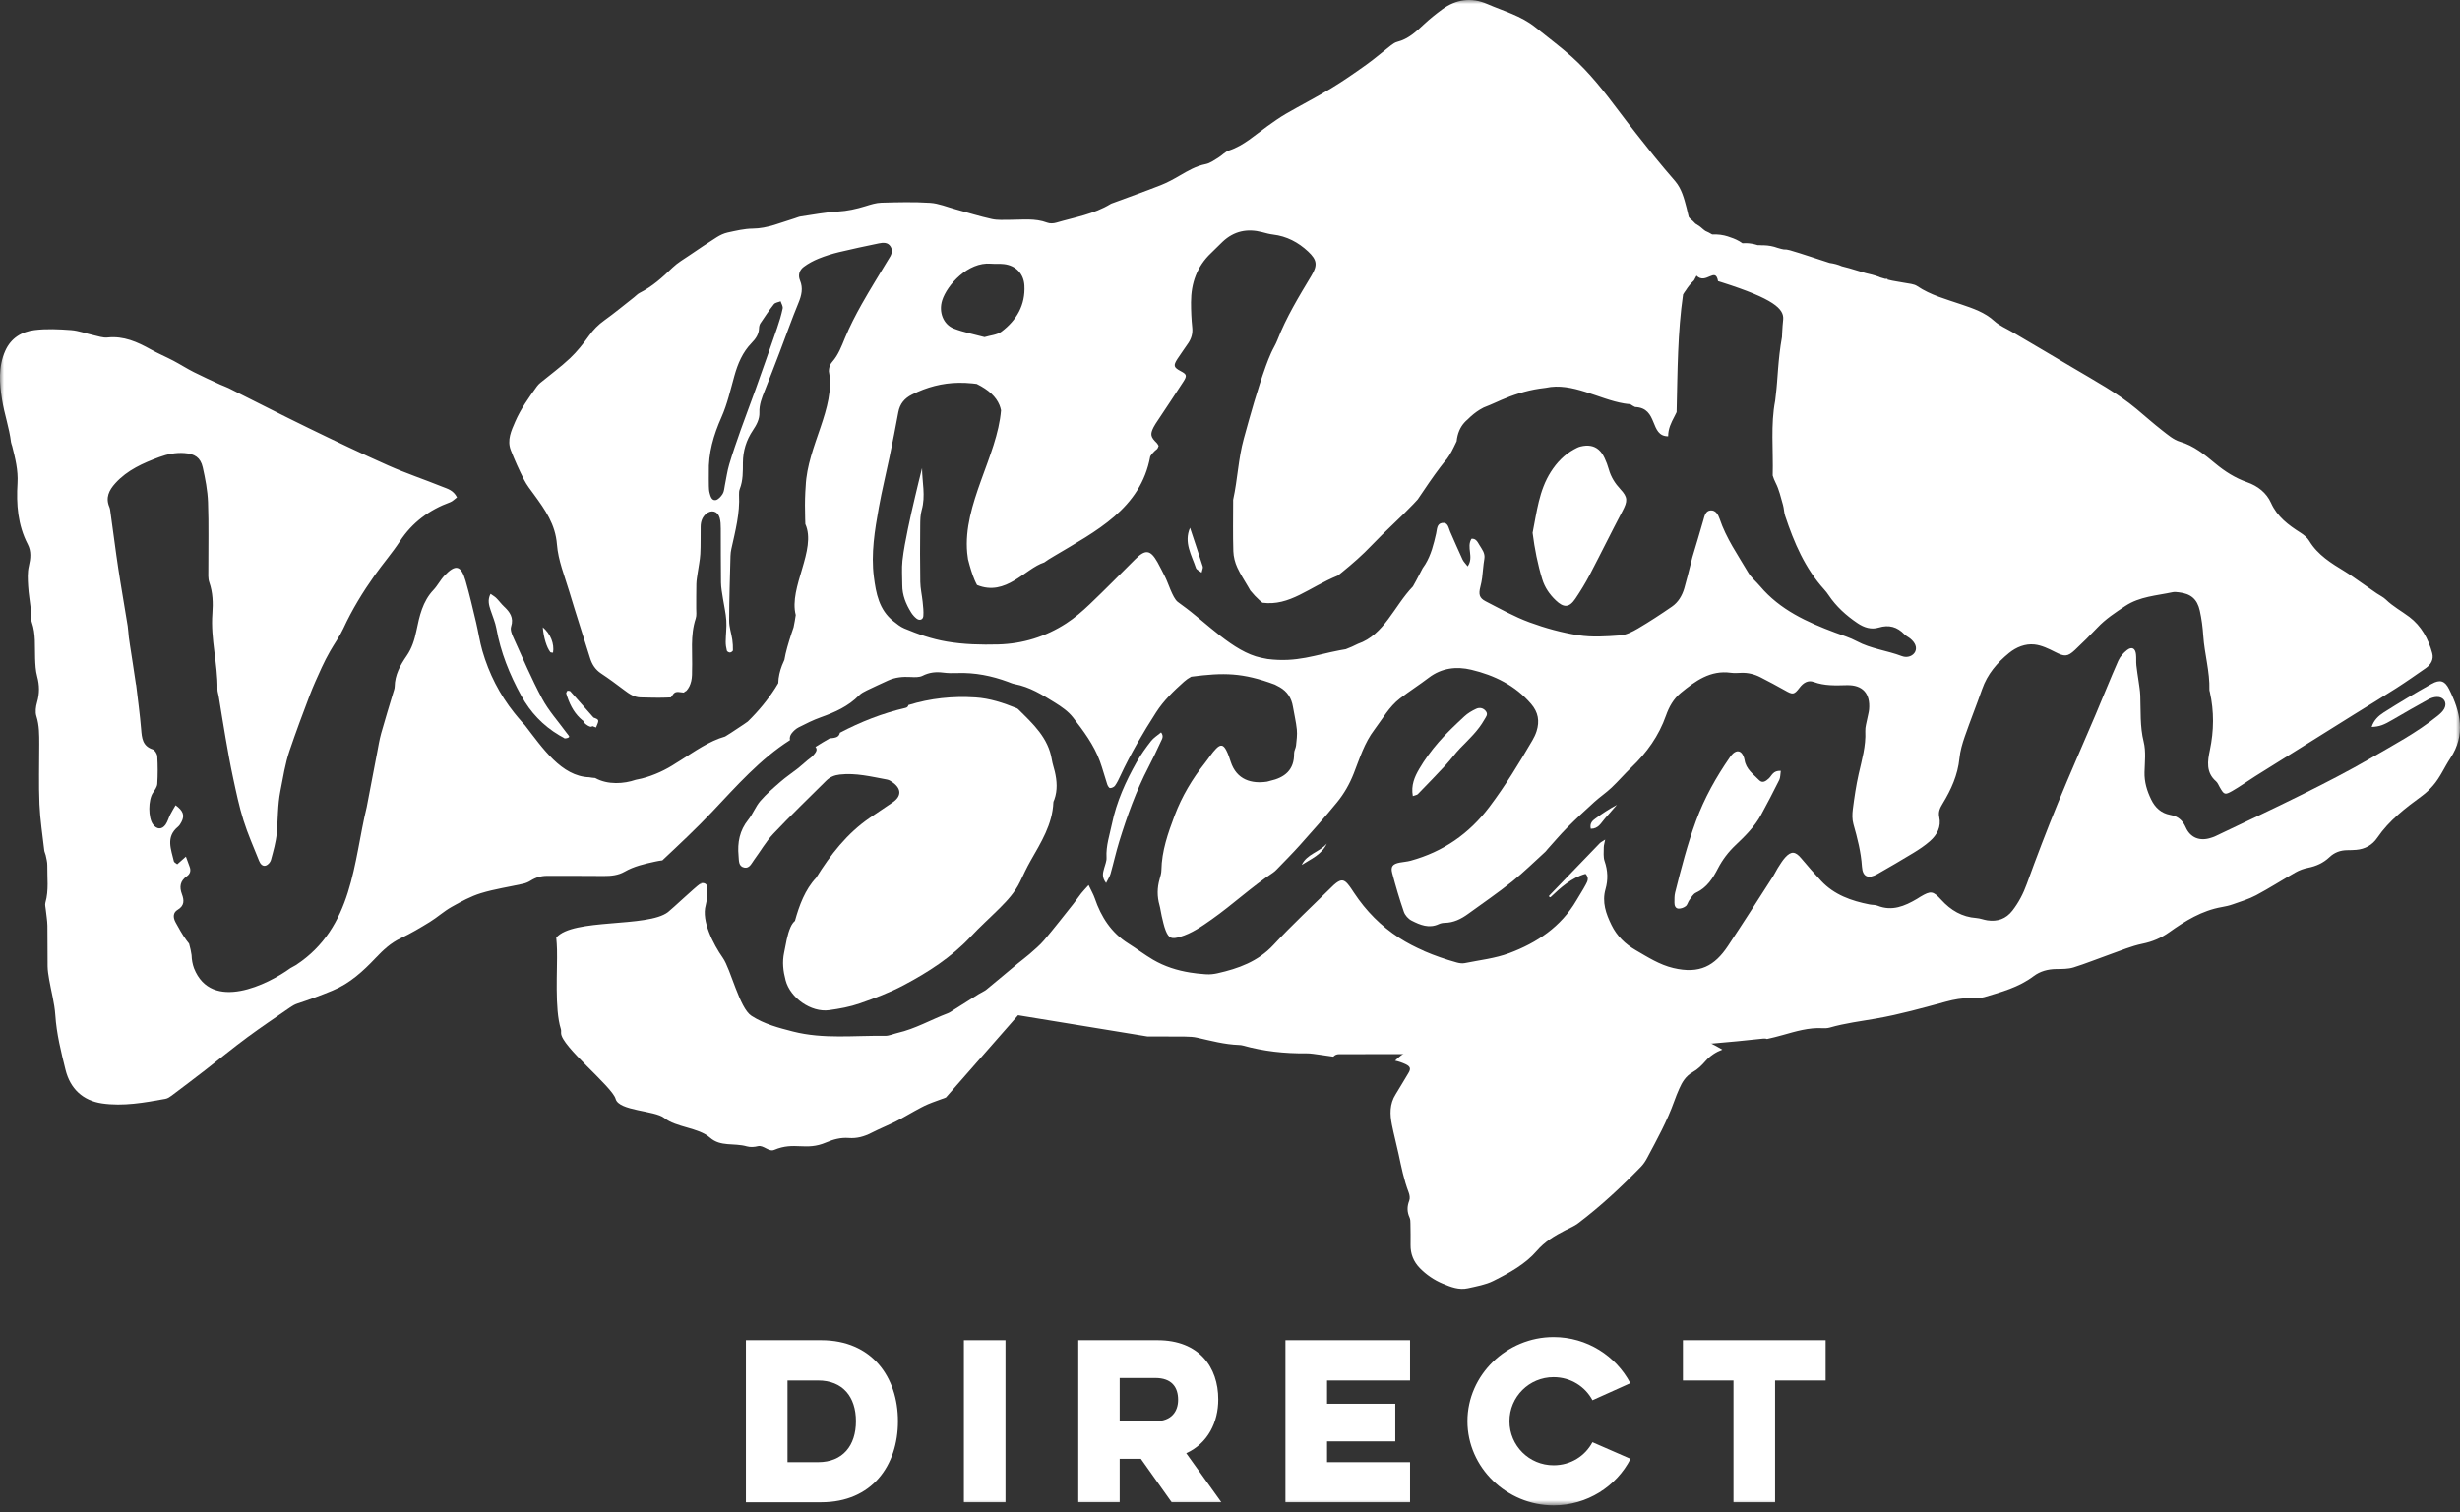 <?xml version="1.0" encoding="UTF-8"?>
<svg width="309px" height="190px" viewBox="0 0 309 190" version="1.1" xmlns="http://www.w3.org/2000/svg" xmlns:xlink="http://www.w3.org/1999/xlink">
    <rect x="0" y="0" width="309" height="190" fill="#333333" stroke="none"/>
    <title>Group 34</title>
    <defs>
        <polygon id="path-1" points="0 189.14 309 189.14 309 2.20268248e-13 0 2.20268248e-13"></polygon>
    </defs>
    <g id="Remaining-Pages" stroke="none" stroke-width="1" fill="none" fill-rule="evenodd">
        <g id="WOM20_WOD_Search_Results" transform="translate(-72, -1509)">
            <g id="Group-37" transform="translate(0, 1167)">
                <g id="Group-11" transform="translate(0, 263)">
                    <g id="Group-33" transform="translate(72, 79)">
                        <path d="M98.919,173.45 L98.919,183.711 L102.759,183.711 C105.869,183.711 107.515,181.622 107.515,178.568 C107.515,175.512 105.869,173.45 102.759,173.45 L98.919,173.45 Z M93.693,168.386 L103.151,168.386 C109.527,168.386 112.793,173.032 112.793,178.568 C112.793,184.129 109.527,188.75 103.151,188.75 L93.693,188.75 L93.693,168.386 Z" id="Fill-1" fill="#FFFFFF"></path>
                        <mask id="mask-2" fill="white">
                            <use xlink:href="#path-1"></use>
                        </mask>
                        <g id="Clip-4"></g>
                        <polygon id="Fill-3" fill="#FFFFFF" mask="url(#mask-2)" points="121.074 188.75 126.299 188.75 126.299 168.387 121.074 168.387"></polygon>
                        <path d="M140.643,173.137 L140.643,178.568 L145.11,178.568 C147.201,178.568 147.984,177.288 147.984,175.879 C147.984,174.311 147.201,173.137 145.11,173.137 L140.643,173.137 Z M145.398,168.386 C150.623,168.386 153.027,171.78 153.027,175.826 C153.027,178.673 151.747,181.335 149.002,182.588 L153.419,188.749 L147.175,188.749 L143.307,183.293 L140.643,183.293 L140.643,188.749 L135.443,188.749 L135.443,168.386 L145.398,168.386 Z" id="Fill-5" fill="#FFFFFF" mask="url(#mask-2)"></path>
                        <polygon id="Fill-6" fill="#FFFFFF" mask="url(#mask-2)" points="161.465 168.386 177.116 168.386 177.116 173.45 166.69 173.45 166.69 176.374 175.261 176.374 175.261 181.1 166.69 181.1 166.69 183.711 177.116 183.711 177.116 188.75 161.465 188.75"></polygon>
                        <path d="M204.81,183.293 C203.033,186.765 199.349,189.14 195.142,189.14 C189.264,189.14 184.325,184.389 184.325,178.568 C184.325,172.746 189.264,167.994 195.142,167.994 C199.349,167.994 202.98,170.369 204.784,173.79 L200.028,175.931 C199.114,174.207 197.285,173.033 195.142,173.033 C192.085,173.033 189.603,175.487 189.603,178.568 C189.603,181.649 192.085,184.101 195.142,184.101 C197.311,184.101 199.114,182.927 200.028,181.205 L204.81,183.293 Z" id="Fill-7" fill="#FFFFFF" mask="url(#mask-2)"></path>
                        <polygon id="Fill-8" fill="#FFFFFF" mask="url(#mask-2)" points="211.392 168.386 229.317 168.386 229.317 173.45 222.968 173.45 222.968 188.75 217.742 188.75 217.742 173.45 211.392 173.45"></polygon>
                        <path d="M213.191,130.343 C206.886,127.94 199.572,128.455 192.844,128.73 C189.372,128.873 185.872,129.126 182.504,129.886 C179.821,130.492 177.076,131.47 175.231,133.265 C175.694,133.365 176.136,133.515 176.559,133.715 C177.191,134.013 177.232,134.315 176.893,134.859 C176.352,135.727 175.864,136.62 175.313,137.484 C174.527,138.719 174.58,140.021 174.841,141.334 C175.086,142.563 175.413,143.779 175.676,145.005 C176.021,146.619 176.341,148.236 176.939,149.804 C177.064,150.133 177.135,150.544 177.013,150.858 C176.73,151.586 176.732,152.266 177.056,152.976 C177.164,153.212 177.161,153.494 177.165,153.756 C177.182,154.643 177.193,155.53 177.181,156.418 C177.166,157.511 177.527,158.496 178.355,159.341 C179.159,160.16 180.13,160.836 181.254,161.301 C182.223,161.702 183.258,162.12 184.385,161.866 C185.469,161.623 186.62,161.419 187.565,160.948 C189.61,159.928 191.627,158.802 193.042,157.158 C194.019,156.021 195.274,155.256 196.645,154.558 C197.178,154.286 197.756,154.052 198.213,153.706 C201.087,151.532 203.664,149.119 206.111,146.605 C206.428,146.279 206.682,145.894 206.888,145.507 C208.135,143.171 209.414,140.845 210.293,138.381 C210.484,137.846 210.695,137.316 210.928,136.792 C211.286,135.984 211.726,135.211 212.616,134.712 C213.278,134.342 213.763,133.845 214.232,133.311 C214.803,132.662 215.515,132.191 216.343,131.874 C215.354,131.291 214.31,130.77 213.191,130.343" id="Fill-9" fill="#FFFFFF" mask="url(#mask-2)"></path>
                        <path d="M150.932,71.951 C151.012,71.569 151.133,71.351 151.081,71.187 C150.563,69.557 150.017,67.936 149.478,66.313 C148.675,68.172 149.679,69.731 150.223,71.366 C150.29,71.571 150.608,71.694 150.932,71.951" id="Fill-10" fill="#FFFFFF" mask="url(#mask-2)"></path>
                        <path d="M114.455,76.964 C114.632,77.247 114.868,77.513 115.13,77.718 C115.508,78.012 115.943,77.862 115.98,77.397 C116.026,76.814 115.955,76.217 115.896,75.631 C115.81,74.789 115.612,73.951 115.597,73.11 C115.554,70.731 115.568,68.35 115.588,65.971 C115.593,65.337 115.604,64.678 115.776,64.077 C116.284,62.305 115.826,60.554 115.818,58.812 C115.53,59.989 115.234,61.165 114.96,62.346 C114.642,63.707 114.32,65.068 114.045,66.438 C113.778,67.765 113.504,69.097 113.358,70.439 C113.248,71.448 113.339,72.477 113.335,73.497 C113.33,74.776 113.793,75.906 114.455,76.964" id="Fill-11" fill="#FFFFFF" mask="url(#mask-2)"></path>
                        <path d="M195.406,75.415 C196.427,76.397 197.12,76.361 197.891,75.211 C198.53,74.259 199.132,73.276 199.664,72.261 C201.063,69.589 202.392,66.879 203.798,64.209 C204.449,62.973 204.487,62.486 203.546,61.474 C202.863,60.74 202.354,59.939 202.083,58.973 C201.947,58.484 201.765,58.001 201.549,57.542 C201.137,56.661 200.559,56.159 199.801,56.026 C199.421,55.959 198.998,55.984 198.526,56.101 C198.243,56.171 197.972,56.315 197.714,56.457 C196.49,57.126 195.55,58.114 194.813,59.265 C193.303,61.625 193.032,64.36 192.509,66.951 C192.77,68.98 193.145,70.887 193.717,72.76 C194.039,73.817 194.63,74.669 195.406,75.415" id="Fill-12" fill="#FFFFFF" mask="url(#mask-2)"></path>
                        <path d="M68.181,78.811 C68.279,80.081 68.658,81.334 69.121,81.933 C69.175,82.004 69.348,81.982 69.466,82.004 C69.647,80.9 69.166,79.646 68.181,78.811" id="Fill-13" fill="#FFFFFF" mask="url(#mask-2)"></path>
                        <path d="M62.351,78.971 C62.889,81.971 64.007,84.734 65.469,87.401 C66.631,89.52 68.206,91.162 70.226,92.371 C70.451,92.505 70.68,92.634 70.923,92.76 C70.531,92.804 71.718,92.804 71.451,92.442 C71.324,92.283 71.222,92.152 71.124,92.019 C70.102,90.619 68.915,89.304 68.103,87.791 C66.762,85.292 65.65,82.667 64.474,80.082 C64.287,79.67 64.074,79.123 64.196,78.744 C64.569,77.598 64.033,76.882 63.282,76.178 C62.944,75.859 62.672,75.471 62.34,75.143 C62.147,74.951 61.898,74.817 61.614,74.616 C61.221,75.386 61.416,76.026 61.626,76.668 C61.876,77.433 62.21,78.185 62.351,78.971" id="Fill-14" fill="#FFFFFF" mask="url(#mask-2)"></path>
                        <path d="M110.395,63.742 C110.777,61.618 111.3,59.517 111.738,57.401 C112.124,55.535 112.495,53.665 112.839,51.79 C113.034,50.74 113.611,50.046 114.556,49.573 C116.41,48.643 118.35,48.12 120.432,48.095 C121.002,48.088 121.565,48.114 122.123,48.17 C122.31,48.188 122.496,48.21 122.682,48.235 C124.219,48.999 125.115,49.857 125.543,50.89 C125.628,51.102 125.694,51.32 125.741,51.551 C125.267,57.338 120.925,63.339 121.489,69.466 C121.513,69.733 121.548,69.999 121.593,70.263 C121.858,71.299 122.122,72.165 122.417,72.862 C122.516,73.094 122.618,73.309 122.725,73.503 C126.369,74.997 128.746,71.435 131.167,70.662 C131.356,70.527 131.539,70.4 131.718,70.285 C131.962,70.136 132.207,69.989 132.454,69.841 C137.632,66.747 143.287,63.93 144.484,57.339 C144.591,57.172 144.713,57.01 144.852,56.859 C144.99,56.708 145.145,56.565 145.319,56.433 C145.435,56.345 145.471,56.15 145.537,56.016 C145.441,55.866 145.39,55.744 145.303,55.659 C144.525,54.902 144.449,54.579 144.897,53.684 C145.05,53.381 145.248,53.1 145.435,52.817 C146.512,51.185 147.607,49.565 148.663,47.919 C149.125,47.197 149.049,47.022 148.325,46.638 C147.423,46.16 147.351,45.943 147.902,45.087 C148.339,44.409 148.827,43.763 149.272,43.089 C149.656,42.507 149.831,41.885 149.757,41.158 C149.648,40.103 149.601,39.038 149.603,37.979 C149.607,35.586 150.343,33.475 152.122,31.795 C152.616,31.328 153.085,30.834 153.579,30.368 C155.004,29.026 156.674,28.683 158.546,29.173 C158.996,29.292 159.45,29.419 159.911,29.473 C161.625,29.677 163.071,30.441 164.309,31.598 C165.44,32.655 165.517,33.318 164.731,34.628 C163.159,37.25 161.567,39.859 160.453,42.724 C160.239,43.275 159.913,43.785 159.671,44.328 C159.429,44.869 159.208,45.421 159.007,45.98 C157.932,48.98 157.078,52.045 156.232,55.116 C155.541,57.629 155.458,60.223 154.902,62.746 C154.884,62.827 154.894,62.915 154.894,63 C154.893,65.084 154.853,67.17 154.917,69.251 C154.939,69.949 155.127,70.687 155.422,71.321 C155.808,72.151 156.312,72.926 156.778,73.72 C156.871,73.878 156.962,74.037 157.051,74.195 C157.438,74.672 157.822,75.077 158.199,75.415 C158.325,75.527 158.45,75.633 158.574,75.73 C162.012,76.184 164.388,73.81 168.057,72.311 C168.243,72.164 168.427,72.015 168.61,71.866 C169.894,70.821 171.139,69.733 172.282,68.53 C173.973,66.75 175.831,65.128 177.521,63.349 C177.709,63.151 177.895,62.951 178.078,62.749 C179.06,61.291 179.977,59.926 180.926,58.678 C181.084,58.47 181.244,58.266 181.404,58.065 C181.903,57.549 182.276,56.866 182.624,56.156 C182.74,55.92 182.854,55.68 182.968,55.443 C183.07,54.445 183.417,53.686 183.928,53.108 C184.056,52.963 184.194,52.831 184.341,52.708 C184.851,52.195 185.356,51.794 185.858,51.483 C186.025,51.381 186.191,51.287 186.357,51.203 C186.889,51.001 187.439,50.759 188.005,50.508 C188.194,50.424 188.384,50.34 188.575,50.254 C189.949,49.654 191.631,49.088 193.381,48.829 C193.638,48.789 193.898,48.754 194.165,48.725 C197.478,47.994 200.828,50.163 203.99,50.691 C204.253,50.734 204.515,50.767 204.776,50.785 C205,50.94 205.202,51.051 205.385,51.139 C208.346,51.255 207.159,54.816 209.535,54.816 C209.535,53.867 209.915,53.107 210.314,52.352 C210.414,52.164 210.512,51.974 210.598,51.781 C210.722,46.507 210.722,41.758 211.409,36.998 C211.51,36.823 211.624,36.649 211.756,36.477 C211.898,36.246 212.052,36.032 212.223,35.825 C212.393,35.62 212.577,35.424 212.779,35.235 C212.892,35.033 213,34.834 213.099,34.636 C214.287,35.822 215.475,33.449 215.805,35.324 C215.952,35.369 216.104,35.417 216.258,35.466 C222.812,37.551 224.119,38.81 223.982,40.158 C223.927,40.687 223.89,41.181 223.866,41.653 C223.853,41.888 223.842,42.118 223.833,42.346 C223.313,45.253 223.313,47.628 223.062,49.607 C223.052,49.705 223.023,49.965 222.979,50.345 C222.396,53.355 222.753,56.525 222.668,59.745 C222.764,60.054 222.88,60.362 223.04,60.67 C223.48,61.523 223.685,62.501 223.959,63.435 C224.088,63.881 224.082,64.369 224.228,64.808 C225.346,68.17 226.718,71.399 229.143,74.071 C229.342,74.29 229.525,74.529 229.69,74.775 C230.654,76.207 231.896,77.333 233.327,78.297 C234.17,78.865 235.056,79.13 235.98,78.85 C237.285,78.455 238.307,78.758 239.22,79.704 C239.424,79.915 239.713,80.04 239.942,80.228 C240.593,80.76 240.814,81.359 240.568,81.877 C240.327,82.388 239.615,82.714 238.897,82.44 C237.036,81.728 235.014,81.526 233.229,80.565 C232.374,80.106 231.422,79.822 230.507,79.48 C226.976,78.161 223.587,76.62 221.079,73.651 C220.586,73.067 219.961,72.568 219.583,71.922 C218.294,69.727 216.819,67.629 216,65.18 C215.822,64.648 215.489,64.08 214.866,64.131 C214.229,64.183 214.108,64.817 213.954,65.365 C213.518,66.913 213.041,68.451 212.584,69.994 C212.512,70.237 212.46,70.486 212.397,70.734 C212.12,71.802 211.87,72.875 211.558,73.931 C211.288,74.848 210.799,75.674 210.009,76.218 C208.615,77.181 207.194,78.112 205.734,78.971 C205.047,79.375 204.259,79.78 203.49,79.836 C201.757,79.962 199.975,80.08 198.274,79.816 C196.186,79.494 194.109,78.919 192.125,78.189 C190.22,77.489 188.425,76.482 186.612,75.549 C185.808,75.135 185.708,74.668 185.949,73.723 C186.042,73.355 186.122,72.98 186.171,72.603 C186.273,71.809 186.311,71.004 186.448,70.216 C186.575,69.492 186.141,69.004 185.823,68.468 C185.598,68.09 185.387,67.635 184.836,67.692 C184.156,68.763 185.177,69.991 184.354,71.158 C184.088,70.808 183.841,70.578 183.709,70.296 C183.174,69.143 182.67,67.974 182.158,66.809 C181.946,66.32 181.891,65.598 181.153,65.704 C180.467,65.803 180.512,66.496 180.392,67.029 C180.087,68.373 179.757,69.708 179.034,70.895 C178.931,71.063 178.819,71.23 178.699,71.392 C178.429,71.925 178.159,72.443 177.887,72.944 C177.751,73.195 177.615,73.441 177.477,73.684 C175.08,76.184 173.893,79.746 170.57,80.894 C170.326,81.019 170.079,81.137 169.824,81.249 C169.57,81.362 169.307,81.469 169.038,81.57 C168.79,81.609 168.549,81.652 168.312,81.697 C165.229,82.28 162.915,83.27 159.214,82.801 C158.942,82.75 158.672,82.697 158.401,82.641 C154.888,81.905 151.541,78.209 148.429,75.99 C148.25,75.869 148.079,75.741 147.917,75.608 C147.268,75.071 146.742,73.23 146.337,72.455 C146.022,71.851 145.733,71.235 145.398,70.644 C144.5,69.058 143.881,68.984 142.594,70.267 C140.696,72.157 138.82,74.07 136.882,75.917 C135.964,76.792 134.988,77.635 133.929,78.322 C131.345,79.999 128.466,80.89 125.389,80.971 C123.231,81.027 121.085,80.978 118.916,80.608 C117.034,80.286 115.307,79.679 113.588,78.958 C113.091,78.749 112.648,78.386 112.218,78.046 C110.418,76.628 110.028,74.537 109.766,72.475 C109.395,69.541 109.876,66.627 110.395,63.742 M118.348,37.737 C118.957,35.808 121.592,32.884 124.459,33.13 C125.007,33.177 125.567,33.118 126.113,33.182 C127.596,33.356 128.597,34.389 128.677,35.879 C128.807,38.334 127.69,40.236 125.801,41.663 C125.239,42.086 124.391,42.133 123.665,42.355 C122.326,41.992 121.025,41.749 119.811,41.281 C118.477,40.766 117.89,39.184 118.348,37.737 M97.617,41.201 C96.72,43.804 95.806,46.403 94.88,48.997 C94.283,50.671 93.638,52.33 93.045,54.006 C92.536,55.446 92.033,56.89 91.598,58.352 C91.346,59.199 91.234,60.088 91.053,60.957 C90.976,61.328 90.964,61.746 90.774,62.052 C90.569,62.382 90.216,62.784 89.882,62.832 C89.393,62.901 89.249,62.354 89.139,61.948 C89.061,61.665 89.049,61.361 89.042,61.065 C89.027,60.513 89.038,59.961 89.038,59.409 C88.96,56.944 89.625,54.673 90.623,52.424 C91.355,50.772 91.758,48.969 92.248,47.216 C92.678,45.682 93.281,44.253 94.407,43.096 C94.927,42.561 95.329,41.995 95.344,41.213 C95.348,41.009 95.409,40.776 95.52,40.609 C96.062,39.799 96.603,38.984 97.208,38.223 C97.378,38.009 97.768,37.972 98.057,37.854 C98.15,38.156 98.368,38.484 98.312,38.754 C98.139,39.583 97.894,40.399 97.617,41.201 M78.45,109.521 C79.654,108.833 80.955,108.542 82.291,108.252 C82.595,108.185 82.897,108.134 83.198,108.096 C85.323,106.101 87.452,104.111 89.456,101.993 C92.486,98.791 95.48,95.373 99.232,92.988 C99.151,92.692 99.253,92.378 99.454,92.123 C99.684,91.831 99.986,91.556 100.315,91.389 C101.224,90.93 102.141,90.463 103.099,90.124 C104.88,89.492 106.566,88.742 107.914,87.362 C108.174,87.097 108.535,86.913 108.877,86.745 C109.753,86.317 110.646,85.917 111.531,85.506 C112.444,85.082 113.404,85.003 114.398,85.059 C114.893,85.086 115.462,85.114 115.878,84.905 C116.724,84.477 117.56,84.386 118.474,84.507 C119.061,84.585 119.663,84.585 120.257,84.564 C122.456,84.486 124.563,84.909 126.613,85.666 C126.892,85.769 127.168,85.896 127.457,85.95 C129.341,86.3 130.933,87.298 132.514,88.281 C133.336,88.792 134.186,89.378 134.769,90.128 C136.097,91.834 137.404,93.583 138.159,95.647 C138.507,96.601 138.76,97.589 139.08,98.555 C139.14,98.737 139.312,99.016 139.434,99.017 C139.645,99.017 139.933,98.89 140.053,98.721 C140.322,98.343 140.526,97.915 140.722,97.491 C142.013,94.709 143.565,92.08 145.222,89.499 C146.181,88.006 147.429,86.81 148.723,85.651 C148.864,85.525 149.01,85.409 149.161,85.303 C149.312,85.2 149.469,85.105 149.63,85.02 C153.695,84.494 156.072,84.494 160.135,86.011 C160.353,86.113 160.553,86.221 160.747,86.334 C161.698,86.881 162.226,87.703 162.403,88.777 C162.561,89.738 162.8,90.689 162.895,91.656 C162.962,92.319 162.865,93.002 162.796,93.672 C162.762,94.006 162.545,94.33 162.551,94.657 C162.586,96.749 161.372,97.711 159.507,98.118 C159.383,98.145 159.263,98.196 159.137,98.215 C157.236,98.495 155.334,98.011 154.587,95.701 C154.431,95.217 154.269,94.727 154.037,94.277 C153.668,93.565 153.33,93.483 152.761,94.059 C152.23,94.597 151.828,95.261 151.355,95.857 C149.761,97.865 148.464,100.038 147.554,102.446 C146.712,104.678 145.924,106.911 145.884,109.335 C145.879,109.711 145.766,110.091 145.66,110.456 C145.344,111.547 145.336,112.63 145.643,113.725 C145.769,114.173 145.813,114.643 145.923,115.096 C146.072,115.71 146.195,116.34 146.425,116.926 C146.817,117.916 147.188,118.021 148.212,117.716 C149.712,117.272 150.957,116.391 152.209,115.51 C154.846,113.652 157.206,111.432 159.898,109.649 C160.073,109.532 160.23,109.384 160.377,109.232 C161.35,108.221 162.345,107.231 163.279,106.187 C164.861,104.415 166.444,102.642 167.946,100.803 C168.83,99.722 169.52,98.518 170.044,97.182 C170.782,95.299 171.377,93.337 172.64,91.676 C173.666,90.324 174.481,88.799 175.858,87.747 C177.036,86.847 178.289,86.045 179.469,85.147 C181.095,83.908 182.965,83.706 184.816,84.15 C187.701,84.84 190.322,86.105 192.323,88.441 C193.23,89.5 193.407,90.616 193.006,91.877 C192.878,92.279 192.69,92.67 192.476,93.035 C190.805,95.894 189.091,98.717 187.09,101.374 C184.534,104.766 181.272,107.016 177.204,108.137 C176.755,108.261 176.281,108.287 175.822,108.375 C174.95,108.542 174.658,108.868 174.873,109.685 C175.306,111.326 175.784,112.957 176.337,114.561 C176.487,114.998 176.9,115.458 177.314,115.669 C178.374,116.208 179.49,116.687 180.724,116.11 C180.95,116.005 181.219,115.952 181.469,115.948 C182.587,115.931 183.528,115.462 184.403,114.828 C186.26,113.482 188.154,112.182 189.946,110.753 C191.404,109.59 192.734,108.267 194.118,107.012 C194.211,106.927 194.28,106.814 194.365,106.72 C195.19,105.807 195.981,104.863 196.849,103.992 C197.957,102.879 199.111,101.811 200.275,100.755 C200.963,100.13 201.743,99.606 202.418,98.969 C203.283,98.152 204.058,97.244 204.918,96.42 C206.853,94.57 208.365,92.455 209.261,89.909 C209.645,88.818 210.207,87.803 211.121,87.056 C212.951,85.558 214.83,84.167 217.418,84.529 C217.836,84.586 218.269,84.555 218.694,84.538 C219.569,84.5 220.386,84.706 221.154,85.104 C222.171,85.632 223.189,86.159 224.184,86.728 C225.193,87.304 225.346,87.315 226.052,86.39 C226.516,85.782 227.118,85.418 227.816,85.678 C229.182,86.186 230.582,86.119 231.977,86.085 C233.967,86.036 234.947,87.134 234.776,89.126 C234.744,89.503 234.626,89.872 234.56,90.247 C234.462,90.789 234.274,91.337 234.3,91.873 C234.394,93.736 233.864,95.481 233.465,97.263 C233.141,98.706 232.927,100.179 232.737,101.648 C232.657,102.272 232.64,102.954 232.809,103.549 C233.306,105.308 233.761,107.05 233.88,108.898 C233.965,110.198 234.699,110.46 235.83,109.811 C237.343,108.945 238.854,108.073 240.342,107.164 C241.064,106.723 241.782,106.247 242.414,105.69 C243.314,104.896 243.861,103.896 243.587,102.638 C243.444,101.987 243.701,101.483 244.016,100.965 C245.087,99.207 245.917,97.373 246.126,95.28 C246.218,94.36 246.484,93.443 246.788,92.563 C247.481,90.559 248.277,88.589 248.975,86.586 C249.628,84.707 250.853,83.268 252.359,82.045 C253.275,81.301 254.393,80.855 255.543,80.976 C256.439,81.071 257.331,81.506 258.156,81.925 C259.315,82.515 259.693,82.549 260.643,81.655 C261.601,80.75 262.542,79.827 263.444,78.867 C264.477,77.77 265.717,76.957 266.961,76.135 C268.77,74.942 270.884,74.841 272.906,74.406 C273.149,74.355 273.417,74.391 273.67,74.42 C275.179,74.591 275.991,75.249 276.32,76.739 C276.548,77.768 276.684,78.828 276.753,79.882 C276.904,82.165 277.591,84.385 277.522,86.691 C277.52,86.773 277.559,86.857 277.577,86.939 C278.121,89.378 278.096,91.807 277.58,94.255 C277.291,95.631 277.069,97.05 278.346,98.16 C278.56,98.346 278.672,98.653 278.821,98.91 C279.364,99.849 279.451,99.917 280.392,99.381 C281.386,98.814 282.315,98.134 283.286,97.527 C287.426,94.931 291.57,92.341 295.715,89.754 C297.481,88.651 299.266,87.578 301.017,86.453 C302.268,85.651 303.487,84.794 304.707,83.944 C305.351,83.494 305.721,82.849 305.513,82.07 C305.03,80.267 304.135,78.643 302.648,77.519 C301.672,76.783 300.582,76.2 299.691,75.332 C299.363,75.012 298.916,74.814 298.531,74.548 C297.833,74.069 297.144,73.577 296.448,73.097 C295.821,72.665 295.206,72.212 294.557,71.814 C292.848,70.771 291.142,69.741 290.06,67.952 C289.809,67.537 289.376,67.193 288.957,66.927 C287.435,65.961 286.045,64.925 285.266,63.189 C284.692,61.908 283.607,61.063 282.262,60.589 C280.768,60.062 279.48,59.25 278.245,58.222 C276.929,57.125 275.576,56.009 273.83,55.493 C273.014,55.252 272.289,54.619 271.592,54.077 C270.488,53.218 269.444,52.283 268.369,51.386 C265.944,49.359 263.167,47.87 260.47,46.263 C257.917,44.742 255.351,43.243 252.792,41.733 C252.023,41.279 251.16,40.929 250.516,40.34 C249.303,39.229 247.835,38.751 246.341,38.239 C244.458,37.593 242.513,37.092 240.821,35.95 C240.397,35.664 239.783,35.648 239.25,35.538 C238.549,35.393 237.827,35.328 237.14,35.137 C237.123,35.133 237.106,35.127 237.088,35.122 C237.088,35.093 237.091,35.063 237.091,35.034 C236.997,35.035 236.902,35.037 236.807,35.04 C236.595,34.979 236.383,34.915 236.172,34.854 C236.113,34.829 236.056,34.798 235.997,34.776 C235.375,34.55 234.831,34.426 234.394,34.327 C234.377,34.323 234.363,34.32 234.346,34.316 C233.825,34.158 233.304,34.001 232.782,33.847 C232.653,33.809 232.522,33.766 232.397,33.732 C232.35,33.718 232.304,33.705 232.257,33.691 C231.96,33.604 231.659,33.53 231.359,33.455 C230.866,33.237 230.35,33.106 229.821,33.035 C228.152,32.511 226.504,31.924 224.825,31.439 C224.526,31.353 224.274,31.325 224.053,31.336 C223.946,31.317 223.844,31.28 223.735,31.27 C223.575,31.217 223.42,31.173 223.269,31.139 C222.743,30.947 222.172,30.835 221.568,30.818 L221.565,30.818 C221.47,30.815 221.373,30.814 221.274,30.816 C221.183,30.808 221.09,30.803 220.998,30.8 L220.997,30.8 C220.919,30.798 220.843,30.797 220.768,30.799 C220.741,30.789 220.715,30.781 220.689,30.773 C220.254,30.638 219.806,30.565 219.36,30.552 C219.196,30.546 219.031,30.55 218.868,30.562 C218.373,30.21 217.861,29.983 217.393,29.834 C216.948,29.662 216.331,29.477 215.551,29.454 C215.401,29.449 215.251,29.452 215.104,29.459 C215.09,29.457 215.076,29.456 215.062,29.454 C214.765,29.273 214.473,29.13 214.206,29.014 C214.117,28.944 214.034,28.881 213.963,28.829 C213.708,28.588 213.427,28.375 213.124,28.193 C213.072,28.163 213.02,28.132 212.968,28.102 C212.77,27.88 212.542,27.663 212.28,27.455 C212.227,27.378 212.175,27.328 212.122,27.257 C212.032,26.881 211.952,26.502 211.853,26.128 C211.54,24.946 211.242,23.735 210.415,22.76 C209.537,21.726 208.641,20.706 207.796,19.647 C206.288,17.758 204.779,15.871 203.333,13.937 C201.523,11.519 199.669,9.137 197.412,7.121 C195.959,5.823 194.382,4.665 192.868,3.435 C191.079,1.983 188.867,1.398 186.811,0.504 C184.816,-0.364 182.89,-0.096 181.137,1.19 C180.354,1.765 179.59,2.378 178.88,3.041 C177.88,3.976 176.901,4.908 175.515,5.257 C175.237,5.328 174.97,5.504 174.739,5.684 C173.698,6.491 172.703,7.358 171.634,8.124 C170.185,9.16 168.719,10.181 167.195,11.102 C165.341,12.222 163.408,13.21 161.531,14.295 C160.724,14.762 159.962,15.312 159.2,15.852 C157.647,16.952 156.252,18.283 154.382,18.904 C153.881,19.071 153.486,19.54 153.014,19.823 C152.51,20.126 152,20.51 151.446,20.619 C150.24,20.857 149.231,21.452 148.2,22.05 C147.433,22.496 146.647,22.933 145.824,23.258 C143.813,24.048 141.774,24.771 139.746,25.523 C139.667,25.551 139.582,25.576 139.511,25.62 C137.405,26.913 134.983,27.298 132.667,27.98 C132.317,28.083 131.871,28.101 131.539,27.974 C130.007,27.391 128.43,27.62 126.863,27.617 C126.1,27.616 125.311,27.679 124.579,27.517 C123.045,27.178 121.543,26.704 120.027,26.294 C118.962,26.005 117.906,25.552 116.827,25.483 C114.793,25.352 112.743,25.408 110.702,25.464 C110.037,25.482 109.364,25.701 108.718,25.901 C107.578,26.253 106.442,26.511 105.23,26.579 C103.67,26.667 102.122,26.972 100.57,27.198 C100.321,27.235 100.083,27.351 99.84,27.424 C98.098,27.945 96.431,28.708 94.545,28.722 C93.5,28.73 92.45,28.99 91.418,29.21 C90.935,29.315 90.456,29.54 90.033,29.807 C88.884,30.528 87.759,31.29 86.637,32.055 C85.899,32.557 85.109,33.013 84.474,33.626 C83.216,34.845 81.936,36.005 80.354,36.797 C80.093,36.926 79.885,37.162 79.652,37.345 C78.416,38.314 77.207,39.321 75.932,40.235 C75.156,40.789 74.528,41.423 73.974,42.199 C73.262,43.196 72.487,44.174 71.599,45.012 C70.429,46.113 69.122,47.067 67.879,48.091 C67.716,48.225 67.563,48.382 67.44,48.551 C66.42,49.961 65.405,51.384 64.711,52.986 C64.222,54.111 63.673,55.289 64.156,56.547 C64.641,57.812 65.207,59.051 65.817,60.259 C66.158,60.937 66.645,61.546 67.096,62.162 C68.472,64.049 69.764,65.879 69.958,68.406 C70.112,70.401 70.915,72.354 71.5,74.305 C72.343,77.113 73.254,79.899 74.123,82.698 C74.372,83.497 74.786,84.139 75.505,84.616 C76.493,85.27 77.446,85.978 78.392,86.693 C79.012,87.163 79.644,87.605 80.445,87.624 C81.509,87.649 82.576,87.686 83.637,87.65 C83.85,87.642 84.061,87.633 84.268,87.624 C84.788,86.868 84.788,86.868 85.878,87.017 C86.034,86.901 86.153,86.813 86.212,86.795 C86.36,86.633 86.485,86.451 86.587,86.249 C86.791,85.843 86.904,85.355 86.921,84.794 C86.926,84.625 86.92,84.453 86.927,84.284 C87.008,82.085 86.67,79.862 87.39,77.701 C87.518,77.315 87.449,76.858 87.452,76.433 C87.461,75.413 87.442,74.391 87.469,73.37 C87.481,72.907 87.57,72.445 87.634,71.984 C87.744,71.189 87.921,70.4 87.965,69.603 C88.028,68.458 87.987,67.307 88.008,66.158 C88.019,65.542 88.199,64.976 88.688,64.565 C89.354,64.004 90.152,64.21 90.395,65.042 C90.524,65.482 90.534,65.966 90.537,66.43 C90.553,68.684 90.529,70.939 90.563,73.193 C90.573,73.865 90.711,74.537 90.81,75.206 C90.948,76.123 91.173,77.033 91.232,77.953 C91.289,78.841 91.165,79.736 91.155,80.629 C91.151,81.003 91.209,81.386 91.3,81.749 C91.327,81.862 91.559,81.992 91.693,81.986 C91.825,81.98 92.059,81.817 92.062,81.718 C92.073,81.265 92.049,80.806 91.983,80.358 C91.865,79.567 91.586,78.782 91.588,77.995 C91.594,75.275 91.688,72.555 91.758,69.834 C91.765,69.538 91.808,69.241 91.871,68.951 C92.363,66.714 92.956,64.494 92.83,62.167 C92.816,61.917 92.841,61.645 92.931,61.413 C93.341,60.351 93.311,59.246 93.317,58.139 C93.326,56.658 93.74,55.302 94.57,54.065 C95.021,53.391 95.422,52.676 95.389,51.825 C95.351,50.857 95.694,49.994 96.042,49.122 C96.685,47.504 97.312,45.879 97.933,44.253 C98.72,42.189 99.451,40.102 100.293,38.062 C100.685,37.11 100.9,36.216 100.491,35.236 C100.206,34.551 100.421,33.93 100.963,33.525 C101.53,33.097 102.182,32.754 102.843,32.485 C103.669,32.151 104.529,31.883 105.396,31.674 C107.046,31.275 108.708,30.931 110.369,30.583 C110.923,30.468 111.527,30.42 111.867,30.981 C112.191,31.515 111.965,32.049 111.636,32.529 C111.612,32.564 111.59,32.599 111.568,32.636 C110.454,34.494 109.301,36.332 108.24,38.219 C107.471,39.588 106.747,40.992 106.146,42.441 C105.704,43.506 105.318,44.577 104.544,45.458 C104.33,45.702 104.209,45.961 104.155,46.24 C104.127,46.377 104.116,46.522 104.117,46.669 C104.985,51.255 101.42,56.004 101.203,61.068 C101.185,61.314 101.169,61.56 101.155,61.807 C101.098,62.919 101.103,64.042 101.137,65.171 C101.144,65.398 101.152,65.624 101.16,65.848 C102.608,69.061 99.044,73.81 99.954,77.271 C99.916,77.523 99.876,77.779 99.831,78.036 C99.786,78.293 99.737,78.555 99.681,78.818 C99.59,79.072 99.508,79.318 99.428,79.563 C99.033,80.776 98.689,81.919 98.528,82.907 C98.42,83.137 98.32,83.368 98.229,83.602 C97.959,84.303 97.78,85.038 97.759,85.833 C97.634,86.048 97.505,86.258 97.373,86.468 C96.443,87.915 95.309,89.309 93.93,90.657 C93.75,90.786 93.573,90.909 93.394,91.032 C92.87,91.387 92.343,91.737 91.814,92.078 C91.574,92.231 91.333,92.382 91.083,92.536 C89.041,93.118 87.244,94.417 85.507,95.513 C85.313,95.636 85.12,95.755 84.926,95.872 C83.669,96.711 82.148,97.429 80.614,97.815 C80.359,97.878 80.102,97.934 79.848,97.979 C78.4,98.481 76.354,98.646 74.758,97.752 C74.504,97.738 74.255,97.706 74.011,97.66 C70.531,97.553 68.154,93.991 65.932,91.117 C65.808,90.989 65.69,90.861 65.577,90.733 C65.237,90.351 64.91,89.957 64.594,89.562 C62.764,87.268 61.417,84.632 60.594,81.784 C60.254,80.605 60.083,79.378 59.797,78.181 C59.382,76.445 58.982,74.702 58.487,72.988 C57.916,71.013 57.231,70.849 55.833,72.318 C55.311,72.867 54.964,73.581 54.442,74.13 C53.077,75.569 52.684,77.42 52.309,79.235 C52.07,80.388 51.744,81.443 51.079,82.405 C50.274,83.571 49.601,84.792 49.577,86.268 C49.573,86.516 49.472,86.765 49.399,87.009 C48.892,88.714 48.359,90.412 47.881,92.127 C47.654,92.941 47.523,93.782 47.363,94.615 C46.972,96.645 46.586,98.676 46.198,100.706 C46.156,100.932 46.112,101.158 46.069,101.384 C44.393,108.236 44.393,116.546 37.146,121.27 C36.929,121.399 36.708,121.522 36.483,121.64 C33.701,123.669 26.572,127.23 24.366,121.648 C24.277,121.402 24.206,121.142 24.154,120.868 C24.103,120.593 24.071,120.303 24.063,120 C24.032,119.779 23.99,119.549 23.94,119.31 C23.888,119.071 23.826,118.824 23.752,118.566 C23.639,118.43 23.529,118.286 23.422,118.141 C22.89,117.409 22.443,116.595 22.069,115.911 C21.69,115.22 21.758,114.645 22.307,114.317 C23.187,113.794 23.138,113.115 22.851,112.344 C22.512,111.437 22.62,110.683 23.46,110.102 C23.905,109.795 24.009,109.375 23.808,108.87 C23.655,108.486 23.524,108.094 23.352,107.625 C22.948,107.982 22.619,108.274 22.261,108.59 C22.08,108.438 21.873,108.352 21.843,108.225 C21.501,106.724 20.787,105.171 22.351,103.883 C22.54,103.727 22.682,103.491 22.797,103.266 C23.216,102.46 23.027,101.873 22.056,101.172 C21.827,101.571 21.59,101.948 21.39,102.344 C21.179,102.759 21.062,103.232 20.8,103.608 C20.343,104.261 19.704,104.23 19.225,103.595 C18.59,102.752 18.605,100.497 19.219,99.596 C19.451,99.257 19.734,98.867 19.759,98.485 C19.83,97.342 19.827,96.189 19.759,95.045 C19.74,94.729 19.459,94.246 19.194,94.159 C17.897,93.737 17.818,92.735 17.728,91.622 C17.578,89.768 17.318,87.924 17.103,86.074 C17.098,86.033 17.078,85.993 17.072,85.951 C16.94,85.075 16.809,84.198 16.676,83.321 C16.613,82.903 16.546,82.484 16.482,82.066 C16.38,81.397 16.269,80.73 16.181,80.059 C16.12,79.597 16.114,79.126 16.04,78.666 C15.745,76.828 15.427,74.993 15.129,73.155 C14.946,72.024 14.773,70.892 14.614,69.758 C14.349,67.87 14.099,65.981 13.84,64.092 C13.823,63.967 13.795,63.837 13.746,63.722 C13.231,62.528 13.689,61.599 14.489,60.715 C16.001,59.049 17.979,58.184 20.022,57.426 C21.027,57.053 22.065,56.848 23.15,56.923 C24.449,57.014 25.186,57.476 25.467,58.717 C25.791,60.159 26.076,61.636 26.129,63.105 C26.233,65.909 26.156,68.719 26.168,71.526 C26.17,72.078 26.114,72.669 26.29,73.17 C26.738,74.455 26.773,75.773 26.676,77.081 C26.437,80.288 27.358,83.408 27.314,86.597 C27.31,86.889 27.421,87.181 27.469,87.474 C27.759,89.231 28.031,90.991 28.338,92.745 C28.63,94.413 28.922,96.083 29.28,97.739 C29.665,99.521 30.035,101.316 30.58,103.054 C31.124,104.789 31.867,106.464 32.543,108.157 C32.689,108.521 32.971,108.895 33.399,108.754 C33.665,108.666 33.96,108.331 34.035,108.05 C34.331,106.945 34.66,105.828 34.763,104.697 C34.921,102.929 34.867,101.165 35.219,99.384 C35.557,97.678 35.814,95.956 36.374,94.31 C37.166,91.979 38.024,89.671 38.899,87.371 C39.351,86.182 39.884,85.023 40.412,83.865 C40.729,83.17 41.084,82.491 41.46,81.826 C42.003,80.867 42.667,79.967 43.126,78.97 C44.217,76.603 45.568,74.398 47.067,72.28 C48.091,70.833 49.261,69.486 50.23,68.006 C51.789,65.628 53.922,64.06 56.556,63.093 C56.85,62.984 57.086,62.719 57.402,62.489 C56.944,61.575 56.192,61.408 55.547,61.147 C53.304,60.24 51.002,59.474 48.793,58.494 C45.415,56.996 42.08,55.396 38.757,53.781 C35.391,52.145 32.062,50.435 28.713,48.762 C28.374,48.592 28.007,48.478 27.661,48.319 C26.549,47.803 25.429,47.303 24.337,46.749 C23.466,46.308 22.642,45.776 21.779,45.321 C20.842,44.829 19.86,44.419 18.937,43.903 C17.244,42.961 15.534,42.186 13.508,42.405 C12.944,42.466 12.344,42.246 11.768,42.119 C10.816,41.91 9.88,41.544 8.921,41.474 C7.397,41.36 5.841,41.286 4.333,41.472 C2.729,41.67 1.386,42.462 0.663,44.072 C-0.24,46.08 -0.057,48.205 0.259,50.221 C0.54,52.001 1.166,53.744 1.384,55.56 C1.404,55.726 1.486,55.885 1.527,56.049 C1.912,57.575 2.298,59.096 2.201,60.698 C2.04,63.357 2.228,65.961 3.489,68.393 C3.94,69.263 3.855,70.164 3.626,71.122 C3.433,71.922 3.486,72.796 3.534,73.633 C3.588,74.601 3.766,75.56 3.868,76.526 C3.927,77.075 3.82,77.67 3.995,78.172 C4.516,79.665 4.354,81.197 4.412,82.72 C4.441,83.478 4.473,84.257 4.671,84.984 C4.972,86.089 4.978,87.14 4.659,88.242 C4.5,88.791 4.407,89.46 4.574,89.983 C4.945,91.153 4.928,92.33 4.93,93.518 C4.933,96.027 4.852,98.539 4.957,101.045 C5.038,102.985 5.344,104.917 5.562,106.852 C5.586,107.058 5.703,107.254 5.744,107.461 C5.826,107.877 5.95,108.296 5.943,108.713 C5.92,110.28 6.147,111.859 5.705,113.409 C5.629,113.676 5.721,113.992 5.75,114.284 C5.818,114.959 5.942,115.631 5.955,116.305 C5.987,118.006 5.952,119.708 5.979,121.408 C5.988,121.956 6.078,122.506 6.172,123.048 C6.431,124.548 6.85,126.036 6.95,127.547 C7.106,129.898 7.67,132.155 8.231,134.416 C8.82,136.792 10.408,138.282 12.807,138.636 C15.479,139.029 18.14,138.54 20.775,138.064 C21.054,138.015 21.327,137.835 21.561,137.658 C22.986,136.59 24.405,135.512 25.814,134.421 C27.556,133.072 29.259,131.667 31.031,130.357 C32.804,129.046 34.639,127.819 36.454,126.565 C36.732,126.374 37.037,126.198 37.355,126.094 C38.845,125.607 40.306,125.063 41.759,124.463 C43.956,123.558 45.632,122.001 47.187,120.362 C48.144,119.354 49.073,118.479 50.331,117.884 C51.592,117.286 52.802,116.568 53.992,115.835 C54.931,115.256 55.761,114.494 56.718,113.955 C57.9,113.29 59.117,112.622 60.403,112.227 C62.138,111.697 63.954,111.434 65.73,111.036 C66.054,110.963 66.379,110.822 66.66,110.645 C67.293,110.245 67.969,110.044 68.713,110.045 C71.094,110.05 73.475,110.038 75.856,110.062 C76.769,110.07 77.663,109.971 78.45,109.521" id="Fill-15" fill="#FFFFFF" mask="url(#mask-2)"></path>
                        <path d="M74.412,91.235 C74.554,91.295 74.705,91.352 74.868,91.408 C75.283,90.43 75.283,90.43 74.548,90.154 C74.38,89.964 74.214,89.774 74.049,89.587 C73.226,88.65 72.434,87.751 71.637,86.855 C71.575,86.785 71.408,86.805 71.268,86.779 C71.21,86.907 71.094,87.034 71.12,87.121 C71.476,88.336 72.003,89.411 72.843,90.22 C73.012,90.381 73.192,90.532 73.386,90.672 C72.907,90.43 74.095,91.617 74.412,91.235" id="Fill-16" fill="#FFFFFF" mask="url(#mask-2)"></path>
                        <path d="M132.438,100.455 C132.854,99.287 132.768,98.112 132.494,96.935 C132.377,96.44 132.204,95.955 132.124,95.455 C131.683,92.693 129.745,90.937 127.901,89.114 C127.841,89.055 127.764,89.009 127.686,88.977 C126.026,88.302 124.316,87.741 122.531,87.626 C119.662,87.441 116.843,87.736 114.108,88.585 C114.073,88.747 113.965,88.89 113.749,88.941 C110.845,89.611 108.106,90.696 105.502,92.063 C105.388,92.563 105.073,92.715 104.228,92.761 C103.619,93.107 103.019,93.469 102.426,93.846 C102.788,94.233 102.39,94.623 102.123,94.936 C101.933,95.156 101.667,95.314 101.439,95.506 C101.018,95.861 100.611,96.235 100.178,96.575 C99.481,97.125 98.737,97.617 98.069,98.198 C97.178,98.973 96.271,99.749 95.502,100.64 C94.9,101.337 94.573,102.267 93.992,102.989 C92.899,104.345 92.61,105.87 92.771,107.535 C92.826,108.117 92.736,108.848 93.485,109.006 C94.142,109.143 94.392,108.481 94.711,108.052 C95.52,106.96 96.2,105.753 97.124,104.774 C99.283,102.488 101.553,100.307 103.783,98.088 C104.252,97.622 104.825,97.393 105.49,97.319 C107.516,97.09 109.462,97.589 111.422,97.947 C111.7,97.997 111.971,98.183 112.205,98.36 C113.256,99.152 113.215,100.077 112.117,100.817 C111.166,101.458 110.216,102.098 109.269,102.744 C106.392,104.714 104.316,107.389 102.506,110.301 C101.134,111.758 100.392,113.749 99.855,115.702 C99.633,115.896 99.451,116.151 99.302,116.487 C98.849,117.513 98.731,118.598 98.498,119.672 C98.234,120.903 98.378,122.025 98.683,123.177 C99.271,125.39 101.887,127.23 104.145,126.921 C105.445,126.743 106.762,126.503 107.994,126.075 C109.874,125.421 111.758,124.713 113.51,123.784 C116.591,122.152 119.519,120.269 121.934,117.684 C123.094,116.442 124.365,115.305 125.569,114.104 C126.565,113.112 127.511,112.079 128.128,110.79 C128.548,109.912 128.958,109.024 129.438,108.179 C130.751,105.861 132.199,103.6 132.314,100.815 C132.32,100.693 132.395,100.574 132.438,100.455" id="Fill-17" fill="#FFFFFF" mask="url(#mask-2)"></path>
                        <path d="M307.63,86.584 C307.091,85.504 306.479,85.338 305.428,85.927 C303.393,87.065 301.39,88.265 299.422,89.515 C298.779,89.924 298.171,90.481 297.904,91.336 C298.899,91.298 299.422,91.088 300.583,90.406 C302.049,89.546 303.527,88.704 305.017,87.883 C305.339,87.706 305.73,87.573 306.093,87.562 C306.956,87.536 307.431,88.279 307.027,89.038 C306.836,89.396 306.496,89.697 306.172,89.958 C303.582,92.047 300.642,93.604 297.782,95.264 C294.993,96.882 292.116,98.356 289.229,99.795 C285.578,101.614 281.879,103.337 278.199,105.097 C278.046,105.17 277.88,105.214 277.719,105.268 C276.349,105.723 275.136,105.286 274.549,103.949 C274.142,103.022 273.544,102.562 272.58,102.38 C271.463,102.17 270.705,101.478 270.204,100.443 C269.674,99.351 269.342,98.244 269.374,97.014 C269.406,95.741 269.568,94.408 269.269,93.201 C268.785,91.259 268.912,89.322 268.839,87.377 C268.815,86.743 268.697,86.114 268.613,85.485 C268.529,84.856 268.412,84.232 268.35,83.6 C268.303,83.137 268.354,82.663 268.3,82.2 C268.213,81.444 267.779,81.212 267.175,81.68 C266.725,82.027 266.3,82.508 266.074,83.02 C265.078,85.273 264.171,87.563 263.209,89.83 C261.635,93.541 259.995,97.227 258.47,100.959 C257.106,104.299 255.813,107.671 254.586,111.063 C254.144,112.286 253.569,113.392 252.785,114.406 C251.98,115.446 250.906,115.824 249.626,115.632 C249.164,115.562 248.716,115.374 248.254,115.341 C246.447,115.211 245.044,114.374 243.84,113.058 C242.788,111.909 242.518,111.911 241.219,112.673 C241.072,112.759 240.934,112.859 240.787,112.945 C239.245,113.851 237.669,114.525 235.837,113.797 C235.53,113.675 235.166,113.706 234.832,113.64 C232.545,113.19 230.398,112.435 228.754,110.68 C227.884,109.751 227.051,108.789 226.231,107.816 C225.518,106.97 224.994,106.907 224.244,107.727 C223.876,108.131 223.594,108.619 223.296,109.081 C223.09,109.402 222.94,109.759 222.733,110.079 C220.847,113.006 218.981,115.948 217.051,118.848 C215.384,121.353 213.5,122.417 210.176,121.626 C208.452,121.216 206.98,120.266 205.471,119.391 C204.145,118.622 203.087,117.594 202.423,116.228 C201.734,114.813 201.201,113.364 201.671,111.71 C201.998,110.559 201.965,109.377 201.555,108.199 C201.371,107.672 201.451,107.046 201.45,106.463 C201.45,106.2 201.543,105.936 201.629,105.493 C201.285,105.72 201.086,105.806 200.946,105.949 C198.819,108.144 196.699,110.346 194.581,112.548 C194.562,112.567 194.572,112.635 194.592,112.665 C194.609,112.693 194.659,112.7 194.745,112.739 C196.045,111.515 197.378,110.288 199.159,109.794 C199.652,110.309 199.396,110.753 199.184,111.15 C198.825,111.825 198.403,112.466 198.017,113.127 C196.075,116.45 193.052,118.461 189.569,119.761 C187.798,120.423 185.855,120.632 183.983,121.012 C183.664,121.076 183.295,121.02 182.974,120.93 C181.576,120.543 180.209,120.073 178.888,119.501 C178.889,119.497 178.89,119.494 178.891,119.49 C177.806,119.019 176.749,118.481 175.741,117.829 C173.46,116.354 171.595,114.46 170.095,112.198 C169.837,111.808 169.585,111.41 169.283,111.055 C168.813,110.507 168.454,110.486 167.851,110.93 C167.647,111.079 167.463,111.259 167.282,111.438 C164.831,113.858 162.301,116.203 159.959,118.723 C158.015,120.814 155.563,121.693 152.919,122.287 C152.468,122.389 151.988,122.44 151.528,122.414 C151.436,122.409 151.346,122.399 151.254,122.393 C150.667,122.352 150.085,122.288 149.51,122.195 C147.871,121.933 146.292,121.44 144.825,120.579 C143.768,119.959 142.79,119.206 141.749,118.555 C139.588,117.203 138.314,115.212 137.509,112.855 C137.349,112.389 137.094,111.956 136.74,111.205 C136.295,111.703 136.039,111.961 135.816,112.243 C135.475,112.676 135.169,113.137 134.826,113.569 C133.612,115.095 132.415,116.635 131.157,118.124 C130.615,118.766 129.951,119.311 129.317,119.872 C128.842,120.292 128.319,120.661 127.83,121.067 C126.525,122.149 125.233,123.249 123.919,124.321 C123.627,124.559 123.258,124.702 122.934,124.905 C121.893,125.556 120.858,126.217 119.818,126.87 C119.566,127.028 119.322,127.215 119.048,127.318 C116.943,128.112 114.978,129.263 112.76,129.773 C112.225,129.896 111.693,130.155 111.162,130.146 C107.305,130.086 103.419,130.58 99.61,129.604 C97.801,129.14 96.002,128.676 94.389,127.634 C92.881,126.659 91.803,121.787 90.791,120.344 C89.606,118.651 88.081,115.714 88.646,113.728 C88.838,113.048 88.82,112.302 88.849,111.586 C88.866,111.194 88.62,110.924 88.21,110.951 C87.717,110.986 88.412,111.026 87.918,111.064 C87.359,111.43 84.436,114.19 83.906,114.598 C81.33,116.578 71.958,115.337 69.87,117.808 C69.918,118.302 69.95,118.798 69.963,119.301 C70.029,121.839 69.647,126.782 70.444,129.276 C70.494,129.432 70.48,129.613 70.477,129.782 C70.443,131.425 76.903,136.517 77.329,138.074 C77.743,139.591 82.238,139.512 83.428,140.459 C84.953,141.675 87.709,141.653 89.176,142.935 C90.537,144.124 92.14,143.564 93.824,144.04 C94.249,144.16 94.761,144.124 95.197,144.014 C95.894,143.839 96.575,144.765 97.24,144.483 C99.82,143.39 101.202,144.653 103.774,143.543 C104.684,143.15 105.617,142.903 106.621,142.982 C107.624,143.06 108.545,142.805 109.441,142.346 C110.461,141.824 111.53,141.395 112.556,140.882 C113.347,140.489 114.102,140.02 114.88,139.598 C115.434,139.298 115.985,138.986 116.563,138.741 C117.301,138.428 118.07,138.186 118.817,137.896 L127.88,127.56 L144.133,130.224 C145.705,130.23 147.277,130.219 148.85,130.233 C148.85,130.236 148.85,130.238 148.851,130.241 C148.893,130.242 148.936,130.241 148.98,130.242 C149.444,130.246 149.919,130.272 150.371,130.374 C152.104,130.765 153.822,131.231 155.614,131.293 C155.783,131.299 155.957,131.316 156.119,131.362 C158.718,132.086 161.367,132.376 164.061,132.343 C164.65,132.336 165.242,132.454 165.831,132.526 C166.382,132.594 166.931,132.698 167.482,132.763 C167.641,132.575 167.881,132.448 168.203,132.448 C185.989,132.448 203.818,132.433 221.52,130.486 C221.691,130.468 221.833,130.492 221.958,130.54 C222.621,130.393 223.28,130.227 223.933,130.043 C225.571,129.584 227.196,129.087 228.93,129.186 C229.224,129.201 229.537,129.194 229.819,129.114 C231.741,128.56 233.717,128.315 235.682,127.972 C238.646,127.456 241.56,126.627 244.47,125.842 C245.471,125.571 246.45,125.4 247.48,125.409 C248.072,125.415 248.697,125.441 249.254,125.276 C251.407,124.636 253.588,124.044 255.43,122.652 C256.271,122.018 257.246,121.766 258.304,121.754 C259.023,121.746 259.779,121.76 260.452,121.552 C261.993,121.075 263.49,120.456 265.013,119.921 C266.371,119.443 267.712,118.866 269.111,118.578 C270.362,118.322 271.468,117.852 272.471,117.134 C274.495,115.689 276.583,114.407 279.085,113.967 C279.545,113.886 280.007,113.786 280.445,113.63 C281.44,113.276 282.472,112.973 283.397,112.479 C285.082,111.582 286.69,110.543 288.352,109.603 C288.827,109.335 289.368,109.138 289.901,109.034 C290.935,108.83 291.842,108.42 292.605,107.695 C293.22,107.109 293.959,106.835 294.804,106.821 C295.187,106.815 295.571,106.812 295.952,106.779 C297.077,106.683 297.984,106.185 298.621,105.249 C300.105,103.071 302.161,101.514 304.249,99.98 C304.75,99.612 305.208,99.165 305.619,98.695 C306.517,97.667 307.041,96.391 307.785,95.27 C309.759,92.295 309.05,89.431 307.63,86.584" id="Fill-18" fill="#FFFFFF" mask="url(#mask-2)"></path>
                        <path d="M145.846,92.018 C145.392,92.399 144.907,92.688 144.584,93.104 C143.933,93.939 143.308,94.808 142.787,95.728 C141.4,98.175 140.25,100.732 139.675,103.502 C139.384,104.907 138.902,106.283 138.99,107.761 C139.017,108.205 138.799,108.664 138.687,109.114 C138.555,109.639 138.344,110.167 138.934,110.95 C139.188,110.432 139.399,110.127 139.494,109.789 C139.874,108.444 140.174,107.075 140.585,105.74 C141.576,102.53 142.704,99.374 144.259,96.383 C144.808,95.329 145.318,94.252 145.814,93.172 C145.955,92.863 146.221,92.519 145.846,92.018" id="Fill-19" fill="#FFFFFF" mask="url(#mask-2)"></path>
                        <path d="M220.961,98.019 C220.23,97.273 219.31,96.644 219.135,95.486 C219.104,95.279 219.029,95.071 218.933,94.885 C218.64,94.319 218.182,94.24 217.689,94.671 C217.532,94.809 217.401,94.983 217.281,95.156 C215.562,97.642 214.093,100.263 213.047,103.105 C211.962,106.057 211.175,109.098 210.412,112.145 C210.31,112.55 210.33,112.989 210.324,113.412 C210.32,113.775 210.444,114.15 210.849,114.163 C211.149,114.174 211.508,114.042 211.746,113.854 C211.961,113.684 212.02,113.332 212.196,113.096 C212.446,112.761 212.679,112.326 213.026,112.167 C214.402,111.536 215.147,110.354 215.792,109.11 C216.368,107.995 217.105,107.036 218.008,106.181 C219.213,105.04 220.395,103.87 221.2,102.396 C221.993,100.945 222.756,99.475 223.492,97.994 C223.643,97.687 223.616,97.291 223.685,96.851 C222.71,96.796 222.562,97.458 222.179,97.81 C221.802,98.156 221.385,98.452 220.961,98.019" id="Fill-20" fill="#FFFFFF" mask="url(#mask-2)"></path>
                        <path d="M199.816,104.131 C200.787,104.143 201.112,103.382 201.59,102.846 C202.099,102.279 202.594,101.699 203.095,101.124 C202.121,101.646 201.25,102.221 200.41,102.838 C200.047,103.105 199.66,103.413 199.816,104.131" id="Fill-21" fill="#FFFFFF" mask="url(#mask-2)"></path>
                        <path d="M181.602,96.114 C182.234,95.433 182.774,94.665 183.42,93.999 C184.512,92.877 185.667,91.816 186.446,90.427 C186.631,90.095 186.94,89.784 186.664,89.392 C186.356,88.955 185.866,88.845 185.416,89.059 C184.887,89.307 184.359,89.618 183.936,90.013 C182.822,91.054 181.699,92.098 180.704,93.248 C179.793,94.298 178.953,95.433 178.256,96.631 C177.702,97.588 177.217,98.655 177.466,100.022 C177.794,99.9 177.99,99.885 178.093,99.779 C179.272,98.567 180.452,97.354 181.602,96.114" id="Fill-22" fill="#FFFFFF" mask="url(#mask-2)"></path>
                        <path d="M163.515,108.668 C164.68,107.915 166.03,107.379 166.66,105.988 C165.766,107.066 164.148,107.281 163.515,108.668" id="Fill-23" fill="#FFFFFF" mask="url(#mask-2)"></path>
                    </g>
                </g>
            </g>
        </g>
    </g>
</svg>